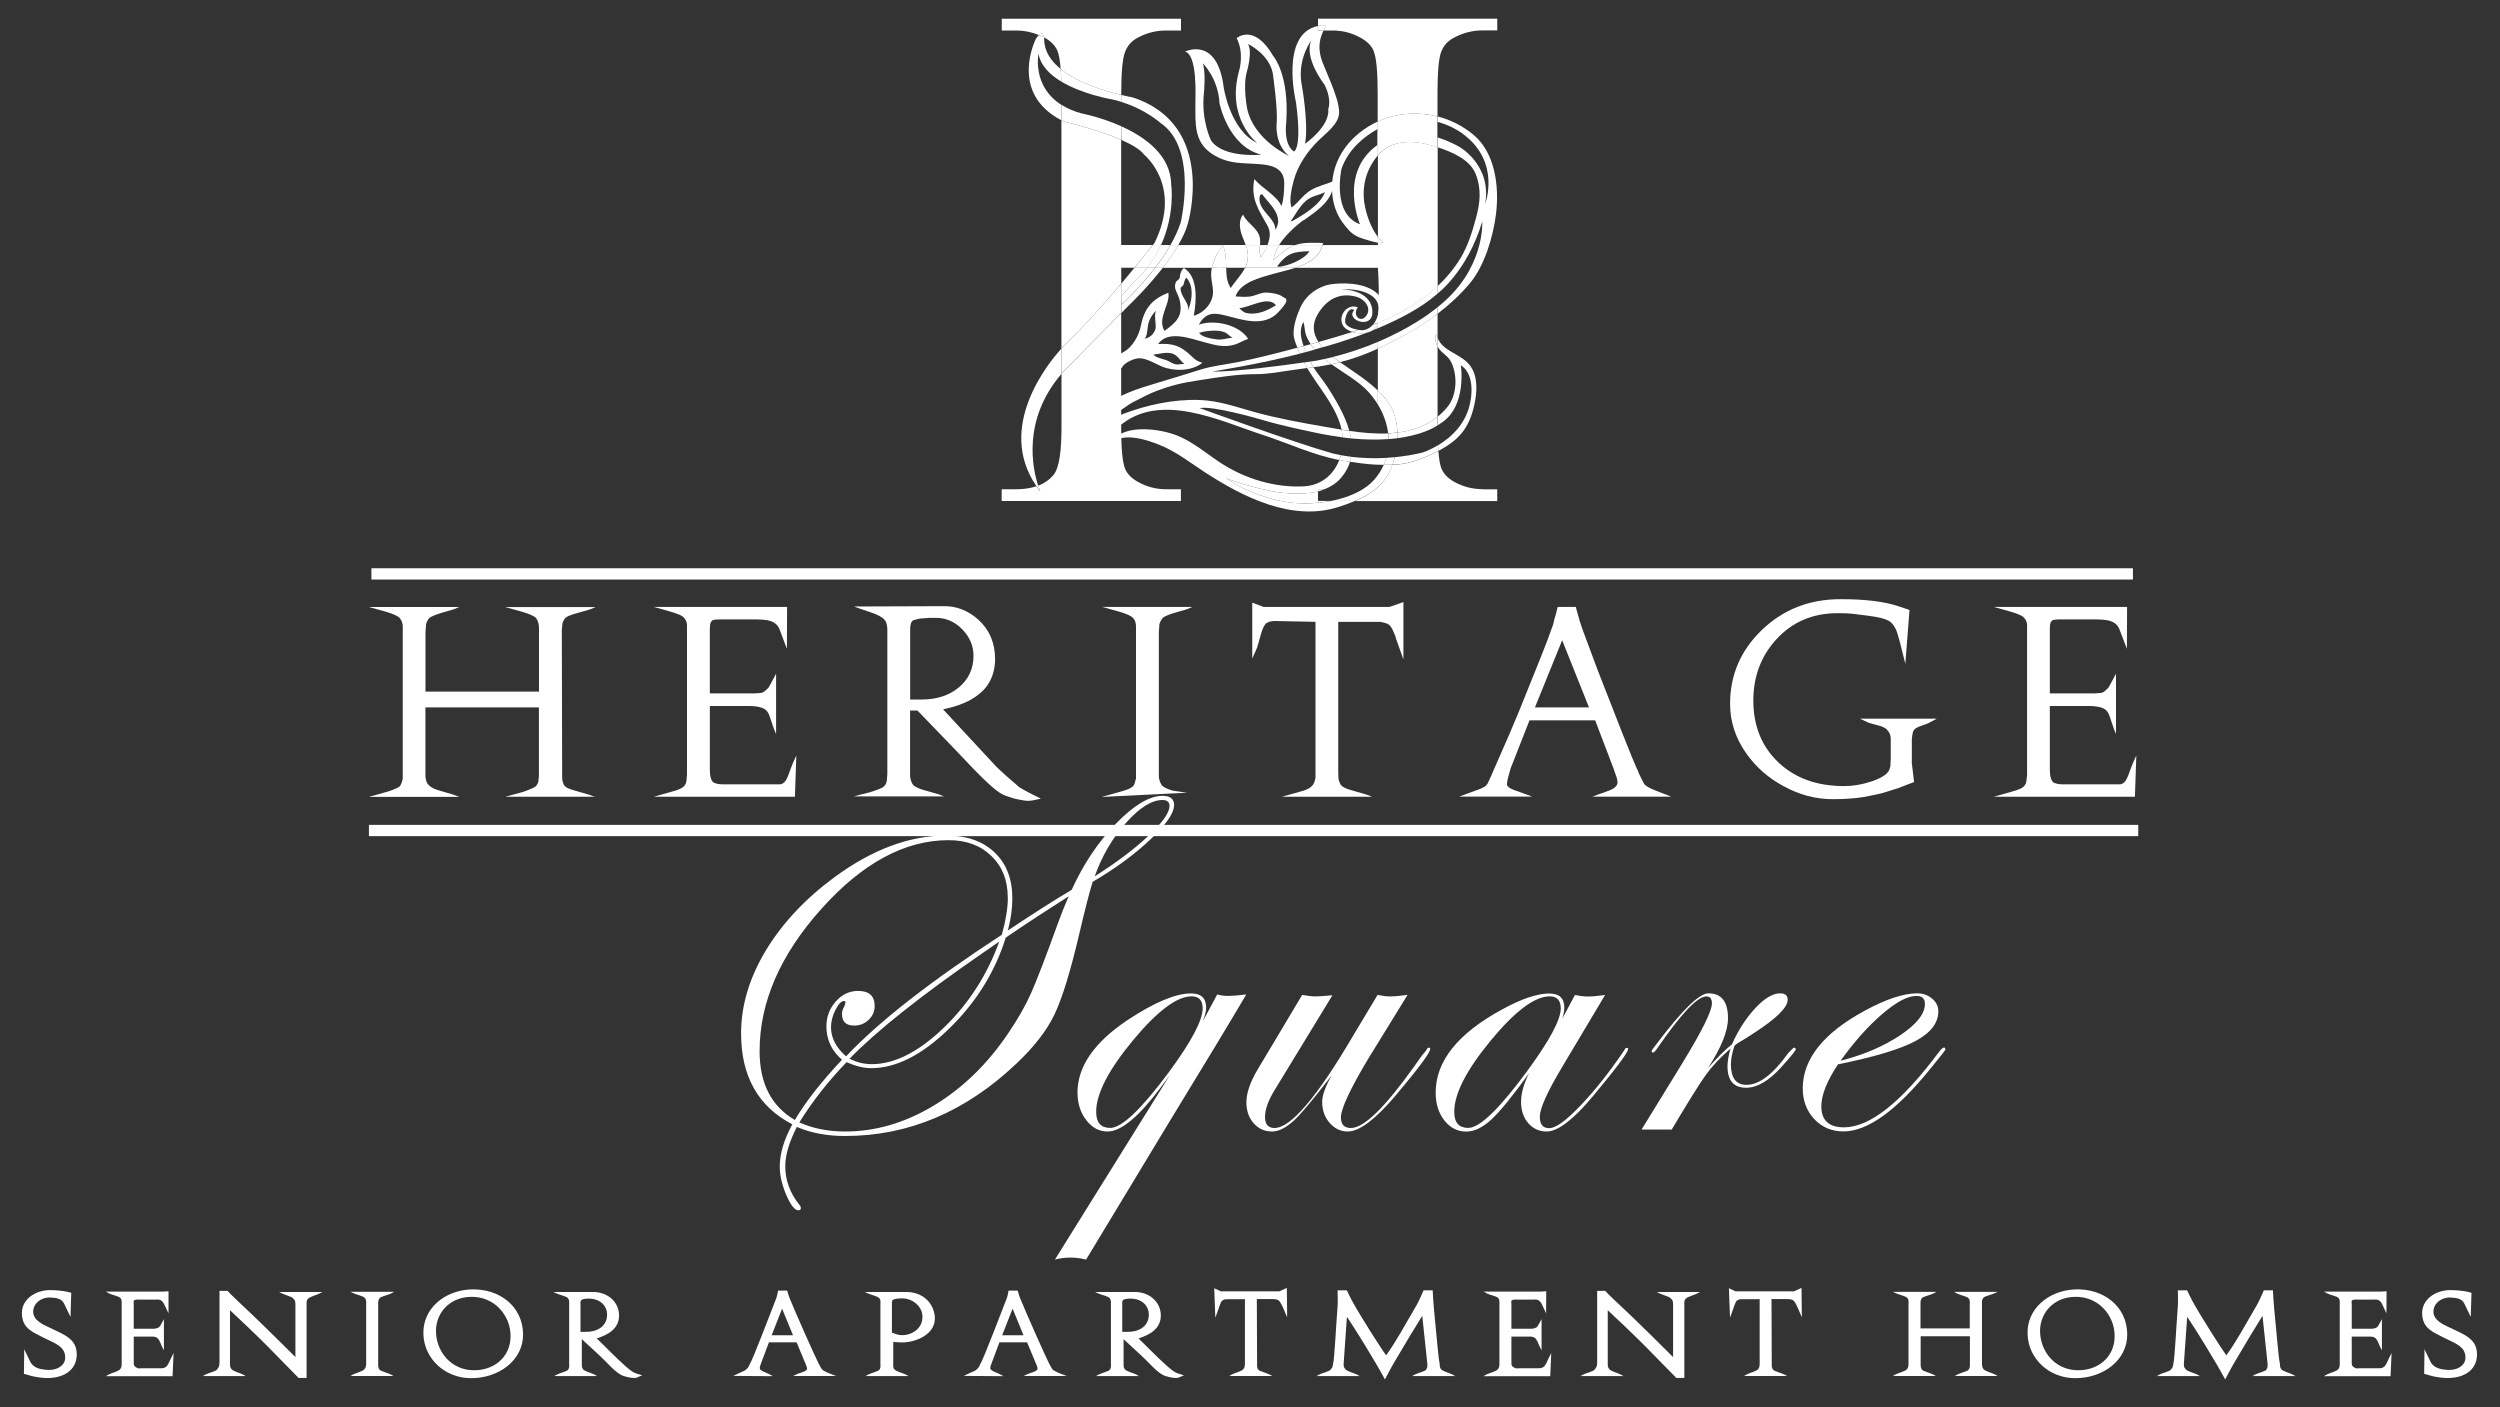 <?xml version="1.0" encoding="UTF-8"?>
<svg id="logos" xmlns="http://www.w3.org/2000/svg" viewBox="0 0 300 168.85">
  <rect x="0" y="0" width="300" height="168.85" fill="#333333" stroke="none"/>
  <defs>
    <style>
      .cls-1 {
        fill: none;
      }

      .cls-2, .cls-3 {
        fill: #fff;
      }

      .cls-4 {
        fill: #ca9e64;
      }

      .cls-3 {
        stroke: #fff;
        stroke-miterlimit: 1;
        stroke-width: 1.35px;
      }
    </style>
  </defs>
  <g id="HS_Logo" data-name="HS Logo">
    <line class="cls-3" x1="44.27" y1="99.66" x2="256.59" y2="99.66"/>
    <g>
      <path class="cls-2" d="M71.47,95.61h-10.83l2.02-.55c.18-.06.31-.1.39-.13.68-.25,1.11-.45,1.28-.61.13-.17.23-.35.27-.53l.07-.64v-8.26h-13.62v8.22c0,.16.03.32.07.46.08.59.63,1.03,1.65,1.31l1.65.48.68.26h-10.83l.74-.2c.48-.14,1.04-.29,1.69-.48.73-.26,1.16-.46,1.3-.61.11-.17.19-.34.24-.52l.09-.35v-18.14c.03-.44-.09-.82-.35-1.14-.21-.26-.79-.52-1.73-.79l-1.97-.55h10.83l-.68.28-1.19.35c-.98.28-1.55.52-1.73.71-.18.19-.3.43-.38.72l-.07.96v7.13h13.62v-7.66c0-.46-.12-.85-.35-1.16-.21-.24-.78-.5-1.71-.77l-1.98-.55h10.83l-.68.28-1.66.48c-.71.19-1.15.38-1.33.59-.12.14-.23.35-.31.63l-.07.81v.24l.04,17.22c0,.32.01.52.04.59l.11.39c.06.11.13.2.2.28.16.17.6.36,1.31.55.54.15,1.1.31,1.66.48l.68.26Z"/>
      <path class="cls-2" d="M95.56,90.64l-.17,4.97h-16.94l2.4-.68c.63-.18,1.04-.37,1.22-.57.18-.2.28-.4.3-.63l.07-.74v-17.78c.01-.18,0-.37-.05-.55l-.13-.29-.16-.22c-.18-.25-.75-.5-1.7-.77l-1.95-.55h16l-.02,5.03-.88-2.33c-.22-.6-.73-.97-1.51-1.11-.39-.06-.78-.09-1.14-.09h-4.5c-.27,0-.49.01-.66.04-.28.02-.45.21-.52.55l-.04.52v7.77h5.33l.74-.05c.22-.02.4-.11.55-.25l.39-.35s.13-.19.26-.44l.68-1.27v7.24l-.3-.73-.46-1.37c-.16-.49-.39-.8-.7-.95-.41-.21-1.01-.32-1.8-.32h-4.69v7.62c0,.89.17,1.42.52,1.61l.46.13.44.04h7.01c.1,0,.21-.04.33-.11.23-.12.44-.43.63-.92l.28-.75c.14-.35.23-.61.29-.75l.42-.93Z"/>
      <path class="cls-2" d="M115.01,82.53c-1.13.92-2.56,1.39-4.29,1.41h-1.5v-8.48c0-.53.12-.87.37-1.03.46-.15.81-.22,1.03-.22l.95-.07h.72c1.23,0,2.3.46,3.19,1.39.89.92,1.34,1.97,1.34,3.15,0,1.58-.6,2.86-1.8,3.85ZM124.08,95.43c-.78-.39-1.37-.71-1.77-.97-1.23-1.04-2.17-1.88-2.81-2.52l-6.33-6.82.62-.15c.81-.18,1.59-.45,2.33-.81.99-.5,1.75-1.1,2.28-1.8.67-.92,1.01-2.01,1.01-3.26,0-1.94-.67-3.52-2.01-4.74-1.23-1.1-2.61-1.64-4.16-1.62l-10.75.04.7.26,1.24.42c.88.29,1.45.6,1.7.9.14.17.21.29.22.35l.09.35c.02.16.04.29.04.39v17.44l-.06.79c-.04.35-.22.62-.53.83-.15.09-.47.22-.98.39-.25.09-.45.15-.63.2-.45.12-.82.21-1.09.27l-.72.2h10.83l-.68-.26-1.68-.48c-.59-.16-1.03-.36-1.33-.59-.19-.27-.3-.51-.33-.72-.05-.15-.07-.3-.07-.46v-7.8h.88l4.66,4.83,2.15,2.26c.74.77,1.42,1.43,2.06,1.99.72.64,1.31,1.03,1.77,1.17l.68.22c.13.06.39.13.77.2.48.11.91.17,1.29.17l.39-.04,1.05-.22-.83-.42Z"/>
      <path class="cls-2" d="M132.27,95.61l2.44-.68c.68-.2,1.11-.4,1.28-.61.1-.11.17-.28.22-.5.05-.22.09-.34.11-.37v-18.14c.02-.47-.08-.84-.31-1.11-.23-.28-.82-.55-1.77-.82l-1.98-.55h10.83l-.67.28-1.2.35c-.98.28-1.56.52-1.72.72-.16.2-.29.44-.37.72l-.07.96v17.26c0,.16.02.31.07.46.04.21.15.45.33.72.29.23.73.43,1.31.59l1.69.23-10.18.51Z"/>
      <path class="cls-2" d="M168.41,79.13l-.9-2.52-.08-.31c-.03-.07-.09-.21-.18-.42-.2-.47-.39-.78-.58-.92-.19-.14-.55-.25-1.08-.34h-5v18.01c0,.58.03.92.07,1.03l.15.37c.14.34.64.62,1.51.84.54.15,1.09.31,1.65.48l.68.26h-10.83l2.43-.68c.86-.23,1.36-.62,1.5-1.16l.11-.42v-18.73l-4.97-.1-.48.06-.37.15c-.27.15-.51.6-.72,1.34l-.33,1.18c-.1.35-.18.59-.24.7l-.48,1.07v-6.7l1.35.51h15.13l1.66-.58v6.88Z"/>
      <path class="cls-2" d="M184.19,84.89l3.27-8.06,3.22,8.06h-6.48ZM199.85,95.33l-1.16-.46c-.81-.31-1.28-.59-1.42-.85l-.39-.77c-.19-.37-.3-.62-.33-.75-.33-.67-.96-2.21-1.9-4.6l-2.89-7.38-1.34-3.59c-.47-1.25-.76-2.07-.87-2.46l-.46-1.64h-2.17l-.26,1.04c-.08.21-.14.42-.18.63l-.09.4c-.46,1.31-.95,2.62-1.48,3.92l-2.68,6.66-1.14,2.7c-.85,1.95-1.49,3.41-1.91,4.36l-.26.61-.41.88c-.1.16-.23.3-.4.4l-.39.2-2.61.96h8.73l-.87-.33-1.34-.48c-.43-.16-.69-.35-.79-.57-.01-.22.02-.49.1-.79l.33-1.2,2.27-5.78h7.88l2.2,5.77.35,1.01c.12.37.16.65.11.85-.12.33-.42.58-.9.76l-.68.26-.59.2-.83.31h9.46l-.68-.28Z"/>
      <path class="cls-2" d="M232.42,86.24l-1.08.57-1.04.38c-.37.14-.62.33-.73.59l-.09.41-.06.48v2.58s-.02.13,0,.39c0-.06.03.12.07.53l.2,1.67-1.88.72c-.27.1-.61.21-1.01.33-.16.05-.5.15-1.03.31-.47.11-1.18.26-2.13.44-1.03.17-2.26.26-3.71.26-2.02,0-3.98-.51-5.88-1.55-1.84-.98-3.33-2.29-4.48-3.92-1.31-1.84-1.96-3.83-1.96-5.97,0-3.47,1.28-6.44,3.84-8.89,2.56-2.45,5.7-3.67,9.42-3.67,2.96,0,5.27.28,6.94.85l1.33.44-.5,6.47-.62-2.48c-.2-.76-.35-1.27-.46-1.54-.22-.5-.48-.86-.79-1.07-.43-.29-1.29-.52-2.56-.68l-1.92-.24c-.45-.05-1.05-.07-1.77-.07-3.01,0-5.47,1.06-7.39,3.17-1.82,2.01-2.73,4.45-2.73,7.31,0,3.05,1,5.52,3,7.42,2.01,1.9,4.63,2.85,7.89,2.85,1.07,0,2.15-.18,3.26-.55,1.11-.37,1.81-.79,2.1-1.27.07-.11.14-.31.2-.59l.04-.98v-2.32c0-.42-.17-.79-.51-1.12-.2-.18-.54-.34-1.03-.46l-.63-.17-.51-.15-1.01-.48h9.22Z"/>
      <path class="cls-2" d="M256.36,90.64l-.17,4.97h-16.94l2.4-.68c.63-.18,1.04-.37,1.22-.57.18-.2.28-.4.3-.63l.08-.74v-17.78c.01-.18,0-.37-.05-.55l-.13-.29-.17-.22c-.18-.25-.75-.5-1.7-.77l-1.95-.55h16l-.02,5.03-.89-2.33c-.22-.6-.72-.97-1.51-1.11-.39-.06-.77-.09-1.14-.09h-4.5c-.27,0-.49.01-.66.04-.28.02-.45.21-.52.55l-.03.52v7.77h5.33l.74-.05c.22-.02.4-.11.55-.25l.38-.35s.14-.19.26-.44l.68-1.27v7.24l-.29-.73-.46-1.37c-.16-.49-.39-.8-.7-.95-.4-.21-1.01-.32-1.8-.32h-4.69v7.62c0,.89.17,1.42.52,1.61l.46.13.44.04h7.01c.1,0,.21-.04.33-.11.23-.12.44-.43.63-.92l.28-.75c.14-.35.23-.61.29-.75l.42-.93Z"/>
    </g>
    <line class="cls-3" x1="44.57" y1="68.87" x2="255.95" y2="68.87"/>
    <g>
      <path class="cls-4" d="M146.49,34.14s-1.01-3.17-.08-4.4c0,0,.31,2.09.08,4.4Z"/>
      <g>
        <path class="cls-1" d="M125.39,4.53s-.06-.03-.09-.04c.02.14.02.25.02.25,0,1.43.81,2.6,1.97,3.54-.08-.99-.21-1.72-.38-2.17-.25-.61-.75-1.14-1.52-1.58Z"/>
        <path class="cls-1" d="M124.59,58.27c.79-.3,1.42-.76,1.91-1.38.59-.78.89-2.67.89-5.67v-6.37c-4.76,5.56-3.45,11.43-2.8,13.42Z"/>
        <path class="cls-1" d="M137.29,18.57c-.44-.63-1.49-1.24-2.74-1.78v12.62h3.78c.12-.16.2-.25.2-.25,3.4-6.88-1.24-10.59-1.24-10.59Z"/>
        <path class="cls-1" d="M134.55,32.13v1.91c.58-.68,1.11-1.33,1.59-1.91h-1.59Z"/>
        <path class="cls-2" d="M125.29,4.49s.06.03.09.04c.76.44,1.27.97,1.52,1.58.18.45.3,1.18.38,2.17,2.12,1.72,5.44,2.68,7.27,3.11v-.26c0-2.44.15-4.06.44-4.85.29-.8.82-1.39,1.58-1.78,1.05-.56,2.17-.84,3.35-.84h1.8v-1.41h-21.51v1.41h1.77c.93,0,1.83.19,2.7.55.43-.41.57,0,.61.28Z"/>
        <path class="cls-2" d="M134.55,34.04v-1.91h1.59c1.07-1.3,1.85-2.29,2.18-2.73h-3.78v-12.62c-2.89-1.27-6.86-2.19-6.86-2.19-.11-.05-.21-.11-.31-.16v27.38c.19-.21.31-.33.31-.33,2.43-2.34,4.9-5.12,6.86-7.44Z"/>
        <path class="cls-2" d="M127.38,44.86v6.37c0,3-.3,4.89-.89,5.67-.48.62-1.12,1.08-1.91,1.38.15.45.26.71.26.71-.17-.21-.32-.42-.47-.64-.69.23-1.49.36-2.4.36h-1.77v1.41h21.51v-1.41h-1.8c-1.18,0-2.29-.29-3.35-.88-.79-.44-1.3-.97-1.55-1.58-.32-.81-.47-2.48-.47-5.01v-13.67l-6.86,6.95c-.11.12-.21.24-.31.36Z"/>
        <path class="cls-2" d="M140.54,22.2c0-3.53-3.11-5.75-5.98-7.04v1.63c1.24.55,2.29,1.15,2.74,1.78,0,0,4.64,3.71,1.24,10.59,0,0-.08.1-.2.25h.98c1.72-3.79,1.23-7.21,1.23-7.21Z"/>
        <path class="cls-2" d="M137.67,32.13h-1.53c-.48.58-1.01,1.22-1.59,1.91v1.52c.75-.86,1.31-1.49,1.31-1.49.7-.62,1.3-1.27,1.81-1.94Z"/>
        <path class="cls-2" d="M127.38,44.86v-3.04c-1.51,1.65-7.92,9.4-3,16.53.07-.02.14-.04.2-.07-.65-1.99-1.97-7.86,2.8-13.42Z"/>
        <path class="cls-2" d="M139.3,14.78c4.48,3.09,2.39,11.9,2.39,11.9-.3.91-.72,1.83-1.24,2.73h.94c.51-.88.93-1.75,1.15-2.57,0,0,3.55-11.88-6.68-15.17,0,0-.51-.08-1.31-.27v.83c2.96.91,4.75,2.56,4.75,2.56Z"/>
        <path class="cls-2" d="M134.63,36.54l-.07-.73v1.75l1.31-1.32s1.87-1.8,3.66-4.1h-.91c-1.26,1.64-2.69,3.15-3.99,4.4Z"/>
        <path class="cls-2" d="M124.62,6.43c.24,1.44,1.37,2.54,2.74,3.36-.02-.56-.04-1.07-.08-1.52-1.17-.94-1.97-2.11-1.97-3.54,0,0,0-.11-.02-.25-.2-.11-.41-.2-.61-.28-.11.1-.23.24-.37.46,0,0-3.32,6.45,3.07,9.78v-1.85c-3.57-2.24-2.76-6.15-2.76-6.15Z"/>
        <path class="cls-2" d="M124.59,58.27c-.07.02-.14.04-.2.07.15.21.3.43.47.64,0,0-.11-.25-.26-.71Z"/>
        <path class="cls-2" d="M139.31,29.41h-.98c-.34.43-1.12,1.42-2.18,2.73h1.53c.7-.9,1.23-1.82,1.63-2.73Z"/>
        <path class="cls-2" d="M134.53,35.58s.01-.02.02-.02v-1.52c-1.97,2.33-4.44,5.1-6.86,7.44,0,0-.12.12-.31.33v3.04c.1-.12.2-.24.31-.36l6.86-6.95v-1.75l-.02-.22Z"/>
        <path class="cls-2" d="M124.68,4.2c.21.09.41.18.61.28-.04-.29-.18-.69-.61-.28Z"/>
        <path class="cls-2" d="M127.36,9.79c2.6,1.56,6.06,2.13,6.06,2.13.39.08.77.19,1.13.3v-.83c-1.82-.43-5.14-1.39-7.27-3.11.04.45.06.96.08,1.52Z"/>
        <path class="cls-2" d="M134.55,16.78v-1.63c-2.47-1.11-4.76-1.54-4.76-1.54-.98-.26-1.76-.62-2.41-1.03v1.85c.1.05.2.11.31.16,0,0,3.97.92,6.86,2.19Z"/>
        <path class="cls-2" d="M140.46,29.41c-.53.93-1.16,1.85-1.84,2.73h.91c.67-.86,1.33-1.79,1.87-2.73h-.94Z"/>
        <path class="cls-2" d="M135.86,34.07s-.56.63-1.31,1.49v.24l.07.73c1.3-1.25,2.73-2.76,3.99-4.4h-.94c-.51.66-1.11,1.31-1.81,1.94Z"/>
        <path class="cls-2" d="M134.53,35.58l.02.22v-.24s-.01.02-.02.02Z"/>
        <path class="cls-2" d="M137.67,32.13h.94c.68-.88,1.31-1.79,1.84-2.73h-1.15c-.41.9-.94,1.82-1.63,2.73Z"/>
      </g>
      <g>
        <path class="cls-1" d="M147.7,34.56c.54-.85,1.28-1.56,1.71-2.42h-2.27c.02.89.08,1.76.56,2.42Z"/>
        <path class="cls-1" d="M158.75,7.57c.33.84.7,1.64,1.02,2.47.38.96,1,2.55.93,3.58-.1,1.32-1.59,2.38-2.47,3.24-1.33,1.3-2.45,2.92-2.95,4.71-.22.8-.65,2.55-.27,3.32.85-.62,1.35-1.5,2.3-2.07.87-.52,1.81-.68,2.69-1.08.14,2.25-1.96,3.57-3.54,4.69-.94.66-2.17,1.78-2.93,2.98h1.89c1.01-.35,2.27-.28,3.36-.25-.02.09-.04.17-.07.25h6.64V11.13c0-2.54-.16-4.21-.48-5.02-.25-.61-.76-1.14-1.55-1.58-1.06-.58-2.18-.88-3.36-.88h-1.09c-.33.68-.89,1.93-.1,3.92Z"/>
        <path class="cls-2" d="M146.7,29.41h-5.3c-.54.93-1.2,1.86-1.87,2.73h5.9c.01-.06.02-.12.04-.18.27-.98.67-1.72,1.24-2.54Z"/>
        <path class="cls-2" d="M151.3,30.85c.31-.43.61-.92.83-1.44h-.92c-.04.5-.1.99.09,1.44Z"/>
        <path class="cls-2" d="M152.82,31.21c.66-.61,1.57-1.41,2.4-1.75.06-.02.13-.03.19-.05h-1.89c-.38.59-.65,1.21-.7,1.8Z"/>
        <path class="cls-2" d="M149.41,32.13c.16-.32.27-.66.32-1.05.07-.69-.05-1.18-.24-1.68h-2.79c.42.79.41,1.77.44,2.73h2.27Z"/>
        <path class="cls-2" d="M147.7,34.56c-.48-.66-.54-1.53-.56-2.42h-1.72c-.23,1.03.07,1.69.14,2.74.09,1.39-1.06,2.67-2.31,3.01.32-1.69.57-4.66-1.17-5.72-.28.16-.34.43-.45.72-.05.14-.02.41-.09.52-.08.12-.38.34-.41.4-.4.83.21,1.29.43,2.22.45,1.94-.45,2.67-1.82,3.68-.93-1.52.73-3.21.46-4.58-1.9.74-2.9,1.86-3.3,3.99-.2,1.05-.95,2.56-2.16,3.17-1.86.93-1.55,3.71-1.55,3.71.15-.7,1.47-1.93,1.47-1.93.29-.58,1.47-1.08,2.08-1.08.87,0,1.93.68,2.73,1.01,1.43.58,3.58.55,4.82-.47-.87-.2-1.18-.72-1.82-1.25-1.16-.95-2.06-1.06-3.49-1,1.18-1.71,3.93-.64,5.51-.22,1.25.33,2.38.69,3.68.29.58-.18,1.04-.5,1.61-.69-1.11-1.72-4.07-2.35-5.93-1.7.78-1.33,1.56-1.51,3.09-1.13,2.14.53,4.72,1.51,6.49-.4.22-.24.96-1.04.94-1.34-.02-.38-.09-.22-.4-.45-.47-.37-1.23-.47-1.79-.52-.71-.07-1.12.18-1.76.37-.7.21-1.39.12-2.15.08.53-1.69,3.06-2.29,4.54-2.71.79-.23,1.71-.42,2.6-.71h-6.01c-.43.87-1.17,1.57-1.71,2.42ZM137.38,40.65c.37-.53.27-1.37.47-1.98.18-.56.51-1.06.97-1.48-.45.4-.03,1.73-.16,2.25-.16.61-.65,1.08-1.29,1.21ZM140.75,42.46c.63.22.88.87,1.38,1.22-.06-.04-.83.09-1,.05-.36-.07-.67-.28-.99-.43-.46-.22-1.49-.37-1.72-.75.75-.09,1.59-.35,2.34-.1ZM142.7,36.88l-.08.39c0-.98-.69-1.45-.91-2.32-.16-.61.15-.46.3-.77.12-.25.1-.66.36-.84.87.93.7,2.46.33,3.54ZM145.91,39.68c.39.01.76.07,1.12.22.2.09.75.62.9.62-.69.04-1.19.3-1.89.21-.66-.09-1.72-.23-2.16-.78.56-.2,1.4-.29,2.02-.27ZM153.12,36.63c-.79.48-1.67.93-2.6.99-.4.03-.9.02-1.27-.18-.06-.03-.58-.47-.52-.47,1.19-.04,3.45-1.55,4.39-.34Z"/>
        <path class="cls-2" d="M156.45,26.43c1.58-1.13,3.68-2.44,3.54-4.69-.88.4-1.82.56-2.69,1.08-.95.57-1.45,1.46-2.3,2.07-.38-.76.05-2.52.27-3.32.51-1.79,1.62-3.4,2.95-4.71.88-.87,2.38-1.93,2.47-3.24.07-1.03-.55-2.61-.93-3.58-.33-.84-.69-1.64-1.02-2.47-.79-1.99-.23-3.24.1-3.92h-.69v-.53c-4.6.94-2.64,9.11-2.64,9.11.77,5.64-.23,5.95-.23,5.95-1.31-.85-.93-3.48-.93-3.48.39-5.8-1.55-7.96-1.55-7.96-2.32-4.02-4.4-2.16-4.4-2.16.93,1.78.31,3.86.31,3.86-1.64,5.78,2.16,8.73,2.16,8.73-3.25-1.55-4.02-6.65-4.02-6.65-.77-6.26-4.64-4.33-4.64-4.33,1.49.4,1.24,5.27,1.24,6.28,0,2.38-.16,4.53,1.93,5.95,2.06,1.39,3.82,1.08,6.12,1.31,1.48.15,2.62.66,2.61,2.28,0,.82-.06,1.96-.33,2.72-.61-1.31-2.32-2.12-3.26-3.24-.45,2.32.48,3.65,1.57,5.57.43.74.32,1.57,0,2.34h1.4c.77-1.2,2-2.31,2.93-2.98ZM156.45,24.35c.84-.88,1.56-.8,2.54-1.29-.52,1.49-2.6,2.75-3.93,3.47h-.16c.52-.75.92-1.53,1.55-2.18ZM157.38,4.81c-1,2.09,1.55,5.33,1.55,5.33.94,1.86.46,2.94.46,2.94.23,2.09-2.78,4.17-2.78,4.17.46-2.55-.46-7.42-.46-7.42-.39-2.94,1.24-5.02,1.24-5.02ZM145.33,16.87s-1.24-2.47-.85-5.8c0,0,.23-2.47-.15-3.48,0,0,1.85,1.78,2.01,4.79,0,0,1.01,5.18,5.02,6.18,0,0-4.56.46-6.03-1.7ZM149.65,13s-.54-2.78,0-4.48c0,0,.7-2.47.08-3.25,0,0,2.55,1.16,3.01,3.55,0,0,.62,4.33.46,5.95,0,0-.31,2.47,1.47,3.94,0,0-4.25-1.93-5.02-5.72ZM151.2,23.43l.23-.15c.91,1.23,2.68,2.61,1.62,4.3-.01-1.56-2.33-2.39-1.85-4.15Z"/>
        <path class="cls-2" d="M155.41,29.41h3.29c.02-.08.05-.16.07-.25-1.09-.04-2.35-.1-3.36.25Z"/>
        <polygon class="cls-2" points="146.7 29.4 146.7 29.41 146.71 29.41 146.7 29.4"/>
        <path class="cls-2" d="M151.07,28.15c-.43-.94-1.49-1.47-1.9-2.39-.58.67-.41,1.74-.12,2.53.16.43.31.78.44,1.12h1.71c.03-.42.05-.85-.14-1.26Z"/>
        <path class="cls-2" d="M146.71,29.41h0c-.56.83-.96,1.57-1.24,2.54-.02.06-.03.12-.04.18h1.72c-.03-.95-.02-1.93-.44-2.73Z"/>
        <path class="cls-2" d="M158.85,3.65c.24-.5.35-.69-.31-.62-.14.01-.25.06-.37.08v.53h.69Z"/>
        <path class="cls-2" d="M158.7,29.41h-3.29c-.06.02-.13.03-.19.05-.83.34-1.74,1.14-2.4,1.75.05-.6.32-1.21.7-1.8h-1.4c-.21.52-.52,1.01-.83,1.44-.19-.45-.13-.94-.09-1.44h-1.71c.19.5.31.99.24,1.68-.04.38-.16.73-.32,1.05h6.01c1.49-.48,2.87-1.21,3.28-2.73ZM153.36,32.01l-.08-.08c1.16-1.54,1.92-1.74,3.84-1.78-.51.96-2.73,1.87-3.76,1.86Z"/>
      </g>
      <g>
        <path class="cls-1" d="M175.3,30.93c.86-1.43,1.4-3.15,1.84-4.81.48-1.78.67-3.43-.05-5.24-.7-1.75-2.87-2.66-4.57-3.21v16.68c1.05-.99,2-2.11,2.79-3.42Z"/>
        <path class="cls-1" d="M163.72,24.38c.16,1.19.77,2.97,1.62,4.06v-9.79c-1.36,1.64-1.92,3.55-1.62,5.73Z"/>
        <path class="cls-2" d="M172.51,17.67c-.21-.07-.42-.13-.61-.19-2.19-.66-4.93-.79-6.55,1.16,0,0,0,0,0,.01v9.79c.14.18.29.34.44.48.33.29.02.3-.44.21v.28h-6.64c-.41,1.52-1.78,2.25-3.28,2.73h9.92c.1,1.57.14,3.25.08,5.02-.02.54-.05,1.06-.08,1.58,1.1-.42,2.4-1.02,3.81-1.86,1.21-.72,2.34-1.55,3.36-2.51v-16.68Z"/>
        <path class="cls-2" d="M172.93,6.27c.28-.8.82-1.39,1.61-1.78,1.06-.56,2.18-.84,3.36-.84h1.77v-1.41h-21.51v.88c.13-.03.24-.07.37-.08.66-.07.55.12.31.62h1.09c1.18,0,2.3.29,3.36.88.79.44,1.31.97,1.55,1.58.32.81.48,2.48.48,5.02v3.46c.35-.16.7-.3,1.07-.43,2.01-.67,4.12-.7,6.11-.18v-2.85c0-2.44.14-4.06.42-4.85Z"/>
        <path class="cls-2" d="M163.72,24.38c-.3-2.18.26-4.09,1.62-5.73v-4.07c-3.09,1.41-5.59,4.32-5.5,8.16.04,1.68.55,3.13,1.6,4.39.51.61.91,1.17,2.27,1.56,0,0,.98.32,1.64.44v-.69c-.85-1.09-1.46-2.87-1.62-4.06ZM160.98,20.27c.84-2.44,2.81-3.94,4.31-4.77l-.02,1.91c-4.7,3.4-2.07,9.5-2.07,9.5-3.43-1.24-2.22-6.64-2.22-6.64Z"/>
        <path class="cls-2" d="M175.57,16.09c4.56,3.36,2.66,8.35,2.66,8.35.78-4.68-3.13-6.83-3.13-6.83-.86-.49-1.81-.88-2.59-1.12v1.18c1.7.55,3.88,1.46,4.57,3.21.72,1.81.53,3.46.05,5.24-.44,1.66-.98,3.38-1.84,4.81-.79,1.31-1.74,2.43-2.79,3.42v.88s.05-.04.07-.06c0,0,3.51-2.63,5.3-8.58,0,0,.38,5.77-5.36,10.27v.79c1.41-1.08,2.71-2.27,3.86-3.64,1.76-2.08,2.81-5.58,3.15-8.33.41-3.33-.11-7.36-2.72-9.52-1.28-1.06-2.75-1.79-4.29-2.19v.66c1.77.45,3.06,1.45,3.06,1.45Z"/>
        <path class="cls-2" d="M165.78,28.92c-.15-.14-.3-.3-.44-.48v.69c.46.09.76.08.44-.21Z"/>
        <path class="cls-2" d="M172.51,35.23v-.88c-2.05,1.93-4.52,3.31-7.17,4.38v.66c2.54-1.06,5.25-2.46,7.17-4.16Z"/>
        <path class="cls-2" d="M171.79,37.42s-2.35,1.87-6.45,3.61v.81c1.16-.53,2.31-1.13,3.52-1.79,1.3-.72,2.51-1.52,3.65-2.39v-.79c-.24.18-.46.37-.72.55Z"/>
        <path class="cls-2" d="M166.4,14.16c-.36.12-.72.27-1.07.43v4.07s0,0,0-.01c1.62-1.95,4.36-1.82,6.55-1.16.19.06.4.12.61.19v-1.18s-.02,0-.03-.01v-1.85s.02,0,.03.01v-.66c-1.99-.52-4.09-.49-6.11.18Z"/>
        <path class="cls-2" d="M172.48,14.63v1.85s.02,0,.03.01v-1.86s-.02,0-.03-.01Z"/>
      </g>
      <g>
        <path class="cls-2" d="M158.17,58.96c-1.38.35-2.9.31-4.33.17-1.88-.19-5.4-1.18-6.74-1.76,2.32,1.62,5.52,2.74,8.13,2.98,1.36.12,2.95.05,4.5-.24h-1.57v-1.15Z"/>
        <path class="cls-2" d="M158.17,58.7v.27c.28-.07.54-.16.8-.27h-.8Z"/>
        <g>
          <path class="cls-1" d="M161.09,38.96c-.52-1.14.59-2.56,1.84-2.07-.72.92.31,1.98,1.02,1,.69-.96-.28-2.02-1.16-2.26-2.07-.57-3.63.32-4.68,2.1-.73,1.23-.53,2.34.09,3.31,1.36-.38,2.71-.77,4.05-1.2-.53-.16-.97-.45-1.17-.87Z"/>
          <path class="cls-1" d="M156.41,38.63c-.52.89-.34,1.93.01,2.9.04-.01.08-.02.11-.03.25-.07.5-.14.75-.21-.21-.31-.39-.65-.53-1.01-.21-.53-.17-1.14-.34-1.65Z"/>
          <path class="cls-1" d="M157.15,43.21c.03.06.07.11.1.18.49-.07.79-.12.79-.12.31-.06.6-.14.9-.2-.43-.35-.82-.72-1.17-1.13-.34.1-.7.2-1.06.3.15.34.31.67.44.97Z"/>
          <path class="cls-1" d="M145.31,44.61c2.66.06,8.41-.71,11.18-1.1-.19-.34-.35-.7-.51-1.06-4.86,1.27-10.67,2.17-10.67,2.17Z"/>
          <path class="cls-2" d="M164.68,39.66c.22-.09.44-.18.66-.27v-.32c-.19.22-.41.43-.66.59Z"/>
          <path class="cls-2" d="M145.31,44.61s5.81-.9,10.67-2.17c-.04-.1-.1-.2-.14-.31-.05-.14-.11-.27-.16-.41-2.35.64-4.71,1.24-7.08,1.72-1.56.32-3.09.45-4.63.94-1.66.53-3.31,1.03-4.98,1.53-2.34.7-4.68,1.37-6.63,3.01-.64.54-.86,3.4-.86,3.4.36-1.62,2.43-2.78,2.43-2.78.75-.35,1.37-.96,2.13-1.33.97-.47,1.71-.92,2.73-1.3,1.67-.62,2.79-.93,5.21-1.3,2.23-.34,4.47-.72,6.73-.71,1.37,0,2.77-.26,4.13-.46.59-.09,1.28-.18,2-.28-.13-.22-.26-.44-.38-.67-2.77.4-8.51,1.16-11.18,1.1Z"/>
          <path class="cls-2" d="M156.42,41.53c.09.25.19.48.29.72.36-.1.71-.2,1.06-.3-.18-.21-.34-.42-.49-.65-.25.07-.5.14-.75.21-.04.01-.08.02-.11.03Z"/>
          <path class="cls-2" d="M162.26,39.84c-1.34.43-2.7.82-4.05,1.2.14.22.3.43.48.64.74-.2,2.86-.8,5.35-1.76-.54.12-1.21.1-1.78-.08Z"/>
          <path class="cls-2" d="M158.04,43.27s-.3.05-.79.12c.12.24.23.47.37.68.77-.11,1.52-.23,2.16-.36-.29-.2-.57-.42-.84-.64-.3.07-.59.14-.9.2Z"/>
          <path class="cls-2" d="M160.8,43.46c1.61-.41,3.09-.95,4.54-1.62v-.81c-1.56.66-3.36,1.3-5.39,1.81.03.02.05.04.08.06.25.19.51.37.77.55Z"/>
          <path class="cls-2" d="M159.77,43.71c1.5,1.07,3.18,1.98,4.35,3.22.46.49.87,1.03,1.22,1.61v-1.68c-1.36-1.31-3-2.3-4.54-3.4-.29.08-.58.15-.89.22-.04,0-.09.02-.14.03Z"/>
          <path class="cls-2" d="M164.65,39.68s.02-.02.03-.02c-.21.09-.43.17-.64.25.23-.05.44-.12.61-.23Z"/>
          <g>
            <path class="cls-2" d="M159.74,54.36c-4.5-1.27-15.79-5.39-15.79-5.39,1.64-.29,6.89,1.24,7.21,1.33,3.07.93,7.58,1.8,7.58,1.8.84.17,1.62.28,2.37.38-.02-.31-.06-.62-.12-.92-.66-.11-1.31-.22-1.92-.33-2.84-.49-5.73-1.01-8.52-1.78-2.19-.61-4.26-1.36-6.54-1.45-3.17-.12-6.39.59-9.32,1.7-.61.23-.41,1.47-.41,1.47,4.89-4.24,12.09-.67,17.17.99,2.96.96,6.19,2.47,9.26,3.04.07-.19.14-.38.19-.58-.74-.14-1.16-.26-1.16-.26Z"/>
            <g>
              <path class="cls-1" d="M173.67,48.85c1.14-1.37,1.27-3.76.46-5.4-.41-.83-1.15-1.03-1.57-1.78-.02-.04-.04-.08-.06-.12v8.45c.41-.33.8-.71,1.16-1.15Z"/>
              <path class="cls-2" d="M177.9,58.7c-1.18,0-2.32-.29-3.4-.88-.76-.44-1.27-.97-1.52-1.58-.18-.45-.3-1.16-.38-2.13-1.51.81-3.38,1.55-5.03,1.64-.17,0-.32.01-.48.02-.09.25-.18.5-.29.74-.83,1.81-2.45,2.87-4.22,3.62h17.09v-1.41h-1.77Z"/>
              <path class="cls-2" d="M167.7,51.91c1.74-.21,3.4-.77,4.81-1.91v-8.45c-.27-.52-.39-1.01-.15-1.45.03.16.09.29.15.43v-2.88c-1.14.87-2.35,1.67-3.65,2.39-1.21.67-2.36,1.27-3.52,1.79v5.02c.4.39.78.79,1.12,1.25.81,1.08,1.18,2.43,1.24,3.81Z"/>
              <path class="cls-2" d="M166.46,48.1c-.34-.45-.72-.86-1.12-1.25v1.68c.65,1.07,1.09,2.26,1.24,3.47.38-.02.75-.05,1.12-.1-.06-1.38-.43-2.73-1.24-3.81Z"/>
              <path class="cls-2" d="M166.81,56.49c.11-.23.2-.49.29-.74-.37.01-.71.02-1.04.02-.27.6-.63,1.18-1.1,1.73-1.21,1.41-3.18,2.21-5.22,2.61h2.85c1.76-.75,3.39-1.81,4.22-3.62Z"/>
              <path class="cls-2" d="M172.57,41.67c.42.75,1.16.95,1.57,1.78.81,1.65.68,4.03-.46,5.4-.36.44-.75.82-1.16,1.15v1.05c.17-.11.26-.19.26-.19,3.32-1.95,2.52-7.03,2.52-7.03,1.84,1.16,1.16,4.27,1.16,4.27-.45,2.76-2.39,4.43-3.89,5.33.01.23.03.46.04.67.09-.05.18-.09.27-.14,2.3-1.27,3.45-2.71,4.04-5.38.33-1.51.46-3.37-.48-4.67-1.09-1.49-3.27-1.67-3.93-3.37v1.02s.04.08.06.12Z"/>
              <path class="cls-2" d="M162.13,54.81c-.04.2-.08.4-.14.6,1.59.24,2.69.37,4.07.37.12-.27.22-.55.31-.83-1.67.09-3.12,0-4.23-.13Z"/>
              <path class="cls-2" d="M166.64,52.69c0-.23-.03-.45-.06-.68-1.55.07-3.14-.08-4.66-.3.08.3.15.6.2.9,1.74.17,3.23.17,4.51.08Z"/>
              <path class="cls-2" d="M172.51,50c-1.41,1.14-3.06,1.69-4.81,1.91,0,.22.01.44,0,.67,2.74-.36,4.25-1.16,4.8-1.53v-1.05Z"/>
              <path class="cls-2" d="M170.73,54.3c-1.18.29-2.3.46-3.35.56-.08.3-.17.6-.27.89.16,0,.31-.01.48-.02,1.65-.09,3.52-.83,5.03-1.64-.02-.21-.03-.43-.04-.67-1.02.61-1.84.87-1.84.87Z"/>
              <path class="cls-2" d="M172.51,41.55v-1.02c-.05-.14-.12-.27-.15-.43-.24.43-.12.93.15,1.45Z"/>
              <path class="cls-2" d="M167.1,55.75c.1-.29.19-.58.27-.89-.34.03-.68.06-1.01.08-.08.28-.18.56-.31.83.33,0,.67,0,1.04-.02Z"/>
              <path class="cls-2" d="M167.71,52.58c0-.22,0-.45,0-.67-.37.05-.74.08-1.12.1.03.23.05.45.06.68.37-.03.73-.06,1.07-.11Z"/>
            </g>
            <path class="cls-2" d="M160.71,55.2c-.66,1.72-2.11,3.04-4.24,3.16-3.44.19-7.03-.9-9.91-2.76-1.62-1.05-3.18-2.39-4.96-3.19-1.91-.86-5.18-1.31-7.02-.39-.31.16-.46.7-.46.7,1.44-.59,3.47.07,4.85.6,2.07.79,3.82,2.18,5.66,3.38,4.53,2.95,10.43,5.92,15.98,4.14.66-.21,1.33-.45,1.99-.73h-2.85c-1.55.3-3.14.36-4.5.24-2.61-.23-5.81-1.35-8.13-2.98,1.33.58,4.86,1.57,6.74,1.76,1.42.14,2.95.18,4.33-.17v-.27h.8c.71-.29,1.37-.7,1.91-1.32.54-.63.9-1.29,1.11-1.96-.26-.04-.53-.08-.82-.12-.15-.02-.31-.06-.46-.09Z"/>
            <path class="cls-2" d="M159.27,46.4c-.56-.87-1.16-1.53-1.66-2.33-.25.04-.5.07-.75.1,1.31,2.18,3.07,4.13,3.92,6.61.09.25.15.51.2.77.31.05.62.1.94.14-.53-1.89-1.66-3.75-2.65-5.3Z"/>
            <path class="cls-2" d="M160.9,54.62c-.05.2-.12.39-.19.58.15.03.31.07.46.09.29.04.56.08.82.12.06-.2.11-.4.14-.6-.48-.06-.89-.13-1.24-.19Z"/>
            <path class="cls-2" d="M162.13,52.61c-.05-.3-.12-.6-.2-.9-.32-.05-.63-.09-.94-.14.06.31.1.61.12.92.35.05.69.09,1.02.12Z"/>
          </g>
          <path class="cls-2" d="M156.41,38.63c.17.51.13,1.12.34,1.65.14.36.33.7.53,1.01.31-.09.62-.17.93-.26-.62-.97-.82-2.08-.09-3.31,1.05-1.78,2.61-2.68,4.68-2.1.88.24,1.85,1.3,1.16,2.26-.7.98-1.73-.08-1.02-1-1.25-.49-2.36.93-1.84,2.07.19.42.64.71,1.17.87.24-.08.48-.16.72-.25-.63-.09-1.33-.36-1.52-.75-.24-.5.34-2.15,1.04-1.6-1.18,1.21,2.54,2.54,2.15-.15-.25-1.74-2.22-2.38-3.79-2.32,1.61-.17,4.8.23,4.56,2.55-.06.62-.28,1.2-.65,1.63.19-.07.38-.15.57-.22v.34c.89-1.02,1.08-2.51.15-3.59-1.22-1.42-3.76-1.58-5.55-1.38-1.66.18-3.22,1.29-3.89,2.78-.42.93-.84,2.12-.83,3.15,0,.6.23,1.15.46,1.7.25-.07.5-.13.74-.2-.35-.97-.53-2.01-.01-2.9Z"/>
          <path class="cls-2" d="M164.77,38.95c-.24.28-.55.5-.93.62-.21.07-.52.07-.86.02-.24.08-.48.17-.72.25.58.18,1.24.2,1.78.08.21-.08.42-.16.64-.25.25-.17.47-.37.66-.59v-.34c-.19.08-.38.15-.57.22Z"/>
          <path class="cls-2" d="M156.48,43.5c.12.23.25.45.38.67.25-.03.5-.07.75-.1-.13-.21-.25-.44-.37-.68-.22.03-.47.07-.76.11Z"/>
          <path class="cls-2" d="M155.98,42.44c.25-.06.49-.13.73-.2-.1-.23-.2-.47-.29-.72-.25.07-.5.13-.74.2.06.14.11.27.16.41.04.11.1.21.14.31Z"/>
          <path class="cls-2" d="M157.28,41.29c.15.23.31.44.49.65.22-.06.43-.13.64-.19,0,0,.1-.03.28-.07-.18-.2-.34-.42-.48-.64-.31.09-.62.17-.93.26Z"/>
          <path class="cls-2" d="M159.77,43.71s.09-.02.14-.03c.31-.07.6-.15.89-.22-.26-.18-.52-.36-.77-.55-.03-.02-.05-.04-.08-.06-.33.08-.68.15-1.02.23.27.22.55.43.84.64Z"/>
        </g>
      </g>
    </g>
    <g>
      <path class="cls-2" d="M140.88,96.66c0,.92-.94,2.28-2.83,4.07-1.89,1.79-4.2,3.49-6.93,5.09-.36,1.13-.88,3.16-1.57,6.09-1.08,4.62-2.09,7.9-3.01,9.82-.92,1.93-2.45,3.9-4.58,5.91-6.11,5.79-12.96,8.68-20.55,8.68-2.17,0-4.1-.36-5.79-1.09-.92,1.81-1.39,3.38-1.39,4.7,0,1.69.56,3.23,1.69,4.64.12.12.18.26.18.42s-.1.24-.3.24c-.44,0-.92-.61-1.45-1.84-.52-1.23-.78-2.36-.78-3.41,0-1.53.5-3.22,1.51-5.06-4.1-2.13-6.15-5.77-6.15-10.91,0-3.33.98-6.64,2.95-9.92,1.97-3.27,4.72-6.22,8.26-8.83,4.54-3.33,9.02-5,13.44-5,2.41,0,4.33.67,5.76,2.02,1.43,1.35,2.14,3.19,2.14,5.52,0,1.25-.18,2.53-.54,3.86,2.89-1.93,5.44-3.56,7.66-4.88,1.41-3.09,3.18-5.75,5.33-7.96,2.15-2.21,4.01-3.32,5.58-3.32.92,0,1.39.38,1.39,1.15ZM120.93,107.69c0-2.05-.65-3.71-1.96-4.97-1.3-1.27-3.02-1.9-5.14-1.9-5.25,0-10.35,2.75-15.28,8.26-4.93,5.51-7.4,11.19-7.4,17.06,0,3.86,1.41,6.61,4.23,8.26,1.31-2.21,3.2-4.62,5.66-7.23-1.25-1.08-1.87-2.41-1.87-3.98,0-1.17.37-2.17,1.12-3.01.74-.84,1.64-1.27,2.68-1.27,1.33,0,1.99.6,1.99,1.81,0,.64-.24,1.2-.72,1.66-.48.46-1.07.69-1.75.69-.96,0-1.45-.46-1.45-1.39,0-.32.1-.64.3-.96.08-.24.12-.38.12-.42,0-.12-.06-.18-.18-.18-.32,0-.66.35-1.02,1.06s-.54,1.4-.54,2.08c0,1.29.6,2.45,1.81,3.5,3.94-4.18,10.17-9.04,18.69-14.59.48-1.73.72-3.21.72-4.46ZM128.22,107.57c-2.29,1.45-4.8,3.09-7.53,4.94-1.29,4.14-3.56,7.79-6.81,10.94-3.25,3.16-6.37,4.73-9.34,4.73-.88,0-1.87-.24-2.95-.72-2.21,2.29-4.1,4.7-5.67,7.23,1.61.72,3.44,1.09,5.49,1.09,3.66,0,7.21-1.04,10.67-3.13,3.46-2.09,6.43-4.98,8.92-8.68,1.17-1.73,2.08-3.33,2.74-4.82.66-1.49,1.74-4.28,3.22-8.38.36-1,.78-2.07,1.27-3.19ZM119.91,112.99l-1.93,1.33c-7.39,5.1-12.74,9.34-16.03,12.72.84.44,1.73.66,2.65.66,2.73,0,5.61-1.45,8.62-4.34s5.24-6.35,6.69-10.37ZM140.34,96.72c0-.48-.28-.72-.84-.72-1.29,0-2.74.91-4.37,2.73-1.63,1.82-2.88,3.96-3.77,6.43,2.57-1.62,4.71-3.23,6.42-4.83,1.71-1.6,2.56-2.8,2.56-3.61Z"/>
      <path class="cls-2" d="M149.56,119.32c-1.84,3.14-4.99,8.35-9.44,15.63-2.39,3.97-5.16,8.56-8.32,13.77-.31.53-.8,1.34-1.47,2.43-.64-.16-1.26-.24-1.87-.24-.64,0-1.26.08-1.87.24l13.79-22.13c-.08.12-.46.63-1.13,1.52-2.61,3.49-4.73,5.24-6.33,5.24-1.01,0-1.86-.45-2.56-1.35-.7-.9-1.06-2.01-1.06-3.33,0-3.12,2.01-6.03,6.03-8.71,3.21-2.12,5.75-3.18,7.6-3.18,1.21,0,1.81.57,1.81,1.72,0,.4-.14.95-.42,1.66l1.75-3.26c.36.12.82.18,1.39.18.44,0,1.15-.06,2.11-.18ZM144.32,121.01c0-.96-.44-1.45-1.33-1.45-1.77,0-4.12,1.77-7.05,5.3-2.93,3.54-4.4,6.39-4.4,8.56,0,1.29.56,1.93,1.69,1.93,1.37,0,3.7-2.21,6.99-6.63,2.73-3.7,4.1-6.27,4.1-7.72Z"/>
      <path class="cls-2" d="M171.62,125.89c0,.44-1.43,2.35-4.28,5.73-2.37,2.77-4.24,4.16-5.61,4.16-.84,0-1.57-.34-2.17-1.03-.6-.68-.9-1.53-.9-2.53,0-.76.38-1.83,1.15-3.19l-.6.78c-1.81,2.33-3.11,3.88-3.92,4.64-.96.88-1.85,1.33-2.65,1.33-.88,0-1.62-.33-2.2-.99-.58-.66-.87-1.5-.87-2.5,0-1.12.44-2.43,1.33-3.92l5.36-8.98c.7.12,1.23.18,1.6.18s1.05-.05,2.03-.14l-7.01,11.5c-.72,1.2-1.08,2.24-1.08,3.11s.38,1.32,1.14,1.32c1.95,0,5.11-3.7,9.45-11.1l2.92-4.87c.6.12,1.1.18,1.5.18.52,0,1.22-.06,2.1-.19l-4.71,7.65c-2.19,3.66-3.29,6.02-3.29,7.06,0,.85.4,1.27,1.2,1.27,1.56,0,4.09-2.47,7.61-7.41l.9-1.27.54-.66c.08-.2.18-.3.3-.3s.18.06.18.18Z"/>
      <path class="cls-2" d="M195.37,125.89c0,.4-1.43,2.31-4.28,5.73-2.33,2.77-4.16,4.16-5.49,4.16-.88,0-1.62-.33-2.2-.99-.58-.66-.87-1.52-.87-2.56s.32-2.19.96-3.44c-1.97,2.73-3.48,4.58-4.52,5.55-1.05.96-2.05,1.45-3.01,1.45-1.05,0-1.92-.44-2.62-1.32-.7-.88-1.06-2-1.06-3.36,0-3.76,2.65-7.09,7.96-9.97,2.33-1.28,4.22-1.92,5.67-1.92,1.21,0,1.81.57,1.81,1.71,0,.35-.08.79-.24,1.3l1.51-2.83c.6.12,1.12.18,1.57.18.52,0,1.21-.06,2.05-.18l-5.14,8.62c-1.8,3.01-2.69,5-2.69,5.97s.38,1.39,1.14,1.39,2-.89,3.71-2.68c1.72-1.79,3.48-4.01,5.28-6.66.08-.2.18-.3.3-.3s.18.06.18.18ZM187.29,121.01c0-.96-.44-1.45-1.32-1.45-1.8,0-4.16,1.77-7.08,5.3-2.92,3.54-4.38,6.39-4.38,8.56,0,1.29.56,1.93,1.68,1.93,1.36,0,3.7-2.25,7.02-6.75,2.72-3.7,4.08-6.23,4.08-7.59Z"/>
      <path class="cls-2" d="M215.5,125.89c0,.16-.58.88-1.75,2.17-1.49,1.65-2.89,2.47-4.22,2.47-1.49,0-2.23-.86-2.23-2.59,0-.56.12-1.27.36-2.11-1.25,1.09-2.25,2.16-3.01,3.23-.76,1.06-2.11,3.23-4.04,6.48h-3.62l4.82-7.84c2.41-3.94,3.62-6.37,3.62-7.29,0-.56-.22-.84-.66-.84-1.09,0-3.07,2.11-5.97,6.33-.2.28-.36.42-.48.42-.08-.04-.12-.1-.12-.18s.04-.16.12-.24l.54-.72c3.01-3.98,5.06-5.98,6.15-5.98,1.57,0,2.35,1,2.35,2.99,0,1.52-.8,3.51-2.41,5.99,1-1.16,1.97-2.12,2.89-2.87.76-1.72,1.7-3.16,2.8-4.34,1.1-1.18,2.1-1.77,2.98-1.77.6,0,.9.26.9.78,0,.92-1.37,2.26-4.1,4.02-.4.28-1.05.68-1.93,1.2l-.36.3c-.28.88-.42,1.62-.42,2.22,0,1.64.62,2.46,1.87,2.46,1.53,0,3.19-1.27,5-3.8.4-.44.64-.66.72-.66.12,0,.18.06.18.18Z"/>
      <path class="cls-2" d="M233.46,125.89c0,.08-.18.34-.54.78l-1.27,1.57c-4.06,5.02-7.53,7.53-10.43,7.53-1.41,0-2.57-.49-3.5-1.47-.92-.98-1.39-2.21-1.39-3.69,0-3.52,2.47-6.63,7.41-9.31,2.57-1.4,4.68-2.1,6.33-2.1.68,0,1.27.21,1.78.63.5.42.75.93.75,1.53,0,1.4-.92,2.59-2.75,3.57-1.84.98-4.93,1.91-9.29,2.79-1.33,2-2,3.68-2,5.04,0,1.68.91,2.52,2.72,2.52,3.11,0,6.92-3.03,11.44-9.1.24-.32.44-.48.6-.48.08.04.12.1.12.18ZM230.99,120.47c0-.64-.34-.96-1.02-.96-1.05,0-2.41.72-4.1,2.17-1.69,1.45-3.36,3.32-5,5.61,2.81-.72,5.2-1.75,7.17-3.07,1.97-1.33,2.95-2.57,2.95-3.74Z"/>
    </g>
    <g id="Senior_Apt_Homes_Lineart" data-name="Senior Apt Homes Lineart">
      <path class="cls-2" d="M8.55,155.12l-.09,2.91-.76-1.58c-.29-.61-.9-.72-1.72-.75-1.15-.01-2,.76-2,1.72.01,1.02,1.21,1.54,1.85,1.84,1.91.91,3.38,1.4,3.38,3.29-.01,1.94-1.69,2.89-3.76,2.81-.73-.03-1.52-.19-1.84-.29l-.74-.21.04-2.95.7,1.46c.35.76,1.19.94,1.84,1,1.19.16,2.45-.41,2.37-1.56-.06-1.26-1.22-1.6-2.45-2.22-1.53-.77-2.65-1.19-2.74-2.87-.1-1.76,1.57-2.9,3.38-2.91.79,0,1.63.11,2.05.2l.47.12Z"/>
      <path class="cls-2" d="M13.07,164.93c.33-.17,1.12-.37,1.33-.6.2-.23.2-.44.2-.74v-7.08c0-.29.04-.52-.15-.75-.2-.23-.99-.35-1.37-.56l-.38-.21h6.88l.64-.04v2.65s-.36-.76-.36-.76c-.15-.32-.22-.55-.5-.77-.23-.17-.51-.12-.82-.12h-1.82c-.2,0-.31-.03-.54.05-.22.07-.13.31-.13.52v2.93h2.01c.39.01.71.01.99-.16.16-.11.2-.25.31-.43l.31-.56v3.74l-.22-.43c-.16-.35-.35-.96-.66-1.11-.25-.13-.45-.11-.74-.11h-2v3.26c0,.23.15.37.35.47.28.15.31.07.51.07h2.43c.23,0,.39-.04.57-.16.26-.19.42-.67.64-1.11l.28-.56-.12,2.78h-8.01l.36-.2Z"/>
      <path class="cls-2" d="M35.81,165.33c-1.05-1.07-1.69-1.71-2.72-2.77-2.29-2.38-5.11-4.97-5.49-5.33v6.36c0,.4.01.51.22.74.19.23.98.43,1.31.6l.35.2h-5.16l.31-.17c.36-.19,1.19-.39,1.36-.56.25-.29.35-.45.35-.91v-8.59h.96c.22.23.67.71,1.17,1.16,2.53,2.34,6.6,6.41,6.98,6.79v-6.33c0-.49-.1-.51-.31-.75-.15-.17-.99-.39-1.33-.57l-.31-.16h5.17l-.36.19c-.35.19-1.12.37-1.34.61-.2.23-.18.32-.18.74v8.77h-.98Z"/>
      <path class="cls-2" d="M45.58,164.39c.15.17.98.37,1.34.56l.29.17h-5.16l.36-.2c.34-.17,1.12-.37,1.31-.6.2-.23.22-.44.22-.74v-7.08c0-.29.04-.52-.16-.75-.19-.23-.96-.37-1.36-.56l-.38-.17h5.24l-.33.19c-.36.19-1.24.37-1.38.55-.2.23-.19.45-.19.75v7.14c0,.29-.01.51.19.75Z"/>
      <path class="cls-2" d="M56.46,165.38c-3.1-.03-5.55-2.35-5.65-5.25-.13-3.05,2.49-5.25,5.65-5.4,3.41-.15,6.26,1.98,6.31,5.36.03,3.18-2.97,5.33-6.31,5.29ZM56.58,164.42c2.55.15,4.68-1.46,4.69-4.08,0-2.5-1.95-4.81-4.82-4.72-2.71.08-4.3,2.19-4.12,4.44.16,2.23,1.79,4.21,4.25,4.36Z"/>
      <path class="cls-2" d="M69.82,163.54c0,.31-.04.55.16.79.19.23.98.43,1.33.6l.35.2h-5.16l.31-.17c.35-.19,1.18-.39,1.33-.56.22-.25.16-.49.16-.8v-7.08c0-.29.04-.52-.16-.75-.19-.23-.96-.37-1.36-.56l-.38-.17h4.79c1.54,0,2.94.98,3.09,2.58.16,1.92-1.56,2.59-2.42,2.91l-.25.08,1.46,1.44c.76.76,1.25,1.23,2.02,1.92.47.4.86.75,1.37.88l.61.19-.71.29c-.22.08-.95-.01-1.52-.21-.92-.29-1.92-1.56-2.78-2.35l-2.24-2.07v2.85ZM69.66,156.35v3.47h.58c1.59.03,2.65-.79,2.61-2.14-.03-.94-.74-1.71-1.85-1.83-.44-.05-1.01.01-1.17.11-.15.09-.18.23-.18.39Z"/>
      <path class="cls-2" d="M98.31,163.74c.1.23.16.35.32.57.15.21.89.51,1.27.64l.44.17h-5.16l.52-.25c.26-.12,1.05-.28,1.14-.57.04-.16-.1-.44-.19-.68l-1.06-2.54h-3.32l-.89,2.38c-.09.25-.25.61-.2.78.07.27.79.48,1.15.67l.42.23-4.75-.03.51-.25c.36-.19.83-.32,1.03-.52.2-.19.31-.32.39-.56.45-.68,2.8-6.96,3.18-7.88.15-.37.18-.63.26-1.03h1.09c.1.35.16.56.29.9.71,1.76,3.13,7.2,3.55,7.99ZM92.6,160.23h2.56l-1.31-3.19-1.25,3.19Z"/>
      <path class="cls-2" d="M108.66,164.93l.36.2h-5.17l.31-.17c.35-.19,1.19-.39,1.34-.56.22-.25.15-.49.15-.8v-7.08c0-.29.06-.52-.15-.75-.19-.23-.96-.37-1.35-.56l-.38-.17h5.01c1.7,0,3.04,1.03,3.35,2.62.5,2.59-2.62,3.51-3.99,3.43l-.95-.05v2.51c0,.31-.06.55.15.79.2.23.99.43,1.33.6ZM107.03,156.35v3.57l.55.19c1.28.44,3.32-.45,3.1-2.35-.13-1.07-1.21-1.92-2.27-1.95-.45-.03-1.08.05-1.22.15-.16.09-.16.24-.16.4Z"/>
      <path class="cls-2" d="M125.97,163.74c.1.23.16.35.32.57.15.21.89.51,1.27.64l.44.17h-5.16l.52-.25c.26-.12,1.05-.28,1.14-.57.04-.16-.1-.44-.19-.68l-1.06-2.54h-3.32l-.89,2.38c-.09.25-.25.61-.2.78.07.27.79.48,1.15.67l.42.23-4.75-.03.51-.25c.36-.19.83-.32,1.03-.52.2-.19.31-.32.39-.56.45-.68,2.8-6.96,3.18-7.88.15-.37.18-.63.26-1.03h1.09c.1.35.16.56.29.9.71,1.76,3.13,7.2,3.55,7.99ZM120.26,160.23h2.56l-1.31-3.19-1.25,3.19Z"/>
      <path class="cls-2" d="M134.83,163.54c0,.31-.04.55.16.79.19.23.98.43,1.33.6l.35.2h-5.16l.31-.17c.35-.19,1.18-.39,1.33-.56.22-.25.16-.49.16-.8v-7.08c0-.29.04-.52-.16-.75-.19-.23-.96-.37-1.36-.56l-.38-.17h4.79c1.54,0,2.94.98,3.09,2.58.16,1.92-1.56,2.59-2.42,2.91l-.25.08,1.46,1.44c.76.76,1.25,1.23,2.02,1.92.47.4.86.75,1.37.88l.61.19-.71.29c-.22.08-.95-.01-1.52-.21-.92-.29-1.92-1.56-2.78-2.35l-2.24-2.07v2.85ZM134.67,156.35v3.47h.58c1.59.03,2.65-.79,2.61-2.14-.03-.94-.74-1.71-1.85-1.83-.44-.05-1.01.01-1.17.11-.15.09-.18.23-.18.39Z"/>
      <path class="cls-2" d="M147.07,155.92c-.17,0-.28.08-.42.17-.16.13-.34.72-.52,1.24l-.29.79-.13-3.53.79.37h7.02l.9-.41.04,3.53-.42-.99c-.19-.43-.45-1.03-.73-1.11-.23-.08-.39-.09-.64-.09h-1.85l.03,7.75c0,.29-.03.51.17.75.15.17.99.37,1.34.56l.31.17h-5.16l.35-.2c.34-.17,1.12-.37,1.33-.6.19-.23.2-.44.2-.74v-7.68s-2.32.01-2.32.01Z"/>
      <path class="cls-2" d="M172.95,164.33c.2.23.98.43,1.31.6l.36.2h-5.16l.29-.17c.36-.19,1.21-.39,1.35-.56.19-.24.2-.45.18-.75l-.61-5.75c-.61.95-2.27,3.71-3.31,5.49-.48.8-1.09,2-1.17,2.14-.09-.19-.64-1.16-.95-1.7-2.19-3.71-3.32-5.37-3.61-5.81l-.39,5.57c-.03.4.03.51.23.74.19.23.98.43,1.33.6l.35.2h-5.16l.29-.17c.36-.19,1.19-.39,1.35-.56.2-.25.29-.27.34-.75.15-.33.42-5.56.51-6.47.09-.9.03-1.58.03-2.34h1.11c.13.29.44.91.63,1.27,1.02,1.87,3.64,5.96,4.08,6.53,1.17-1.6,2.3-3.69,3.67-6.04.32-.56.52-1.08.83-1.76h1.09c.06.86.06,1.35.15,2.19.26,2.54.51,5.84.68,6.56.03.28-.01.51.19.74Z"/>
      <path class="cls-2" d="M178.4,164.93c.34-.17,1.12-.37,1.33-.6.2-.23.2-.44.2-.74v-7.08c0-.29.04-.52-.15-.75-.2-.23-.99-.35-1.37-.56l-.38-.21h6.88l.64-.04-.02,2.65-.35-.76c-.15-.32-.22-.55-.5-.77-.23-.17-.51-.12-.82-.12h-1.82c-.2,0-.31-.03-.54.05-.22.07-.13.31-.13.52v2.93h2.01c.39.01.71.01.99-.16.16-.11.2-.25.31-.43l.31-.56v3.74l-.22-.43c-.16-.35-.35-.96-.66-1.11-.25-.13-.45-.11-.74-.11h-2v3.26c0,.23.15.37.35.47.28.15.31.07.51.07h2.43c.23,0,.39-.04.57-.16.26-.19.42-.67.64-1.11l.28-.56-.12,2.78h-8.01l.36-.2Z"/>
      <path class="cls-2" d="M201.14,165.33c-1.05-1.07-1.69-1.71-2.72-2.77-2.29-2.38-5.11-4.97-5.49-5.33v6.36c0,.4.01.51.22.74.19.23.98.43,1.31.6l.35.2h-5.16l.31-.17c.36-.19,1.19-.39,1.35-.56.25-.29.35-.45.35-.91v-8.59h.96c.22.23.67.71,1.17,1.16,2.54,2.34,6.6,6.41,6.98,6.79v-6.33c0-.49-.1-.51-.31-.75-.15-.17-.99-.39-1.33-.57l-.31-.16h5.17l-.36.19c-.35.19-1.12.37-1.34.61-.2.23-.17.32-.17.74v8.77h-.98Z"/>
      <path class="cls-2" d="M208.83,155.92c-.18,0-.28.08-.42.17-.16.13-.33.72-.52,1.24l-.29.79-.13-3.53.79.37h7.02l.9-.41.04,3.53-.42-.99c-.19-.43-.45-1.03-.73-1.11-.23-.08-.39-.09-.64-.09h-1.85l.03,7.75c0,.29-.03.51.18.75.15.17.99.37,1.34.56l.31.17h-5.16l.35-.2c.33-.17,1.12-.37,1.33-.6.19-.23.2-.44.2-.74v-7.68s-2.32.01-2.32.01Z"/>
      <path class="cls-2" d="M236.38,156.51c0-.29.03-.52-.18-.75-.15-.17-1.02-.36-1.38-.55l-.33-.19h5.23l-.36.17c-.41.19-1.18.33-1.37.56-.19.23-.15.45-.15.75v7.08c0,.29.01.51.2.74.2.23.98.43,1.33.6l.35.2h-5.16l.31-.17c.35-.19,1.19-.39,1.34-.56.2-.24.18-.45.18-.75v-3.29h-5.91v3.29c0,.29-.01.51.18.75.16.17.99.37,1.35.56l.29.17h-5.16l.35-.2c.35-.17,1.14-.37,1.33-.6.2-.23.2-.44.2-.74v-7.08c0-.29.06-.52-.15-.75-.19-.23-.96-.37-1.36-.56l-.38-.17h5.24l-.35.19c-.35.19-1.22.37-1.38.55-.19.23-.18.45-.18.75v2.9h5.91v-2.9Z"/>
      <path class="cls-2" d="M248.96,165.38c-3.1-.03-5.55-2.35-5.65-5.25-.13-3.05,2.49-5.25,5.65-5.4,3.41-.15,6.26,1.98,6.31,5.36.03,3.18-2.97,5.33-6.31,5.29ZM249.07,164.42c2.55.15,4.68-1.46,4.69-4.08,0-2.5-1.95-4.81-4.82-4.72-2.71.08-4.3,2.19-4.12,4.44.16,2.23,1.79,4.21,4.25,4.36Z"/>
      <path class="cls-2" d="M273.78,164.33c.2.23.98.43,1.31.6l.36.2h-5.16l.29-.17c.36-.19,1.21-.39,1.35-.56.19-.24.2-.45.18-.75l-.61-5.75c-.61.95-2.27,3.71-3.31,5.49-.48.8-1.09,2-1.17,2.14-.09-.19-.64-1.16-.95-1.7-2.19-3.71-3.32-5.37-3.61-5.81l-.39,5.57c-.03.4.03.51.23.74.19.23.98.43,1.33.6l.35.2h-5.16l.29-.17c.36-.19,1.19-.39,1.35-.56.2-.25.29-.27.34-.75.15-.33.42-5.56.51-6.47.09-.9.03-1.58.03-2.34h1.11c.13.29.44.91.63,1.27,1.02,1.87,3.64,5.96,4.08,6.53,1.17-1.6,2.3-3.69,3.67-6.04.32-.56.52-1.08.83-1.76h1.09c.06.86.06,1.35.15,2.19.26,2.54.51,5.84.68,6.56.03.28-.01.51.19.74Z"/>
      <path class="cls-2" d="M279.24,164.93c.34-.17,1.12-.37,1.33-.6.2-.23.2-.44.2-.74v-7.08c0-.29.04-.52-.15-.75-.2-.23-.99-.35-1.37-.56l-.38-.21h6.88l.64-.04-.02,2.65-.35-.76c-.15-.32-.22-.55-.5-.77-.23-.17-.51-.12-.82-.12h-1.82c-.2,0-.31-.03-.54.05-.22.07-.13.31-.13.52v2.93h2.01c.39.01.71.01.99-.16.16-.11.2-.25.31-.43l.31-.56v3.74l-.22-.43c-.16-.35-.35-.96-.66-1.11-.25-.13-.45-.11-.74-.11h-2v3.26c0,.23.15.37.35.47.28.15.31.07.51.07h2.43c.23,0,.39-.04.57-.16.26-.19.42-.67.64-1.11l.28-.56-.12,2.78h-8.01l.36-.2Z"/>
      <path class="cls-2" d="M296.58,155.12l-.09,2.91-.76-1.58c-.29-.61-.9-.72-1.72-.75-1.15-.01-2,.76-2,1.72.01,1.02,1.21,1.54,1.85,1.84,1.91.91,3.38,1.4,3.38,3.29-.01,1.94-1.69,2.89-3.76,2.81-.73-.03-1.51-.19-1.84-.29l-.74-.21.04-2.95.7,1.46c.35.76,1.19.94,1.84,1,1.19.16,2.45-.41,2.37-1.56-.06-1.26-1.22-1.6-2.45-2.22-1.53-.77-2.65-1.19-2.74-2.87-.1-1.76,1.57-2.9,3.38-2.91.79,0,1.63.11,2.05.2l.47.12Z"/>
    </g>
  </g>
</svg>